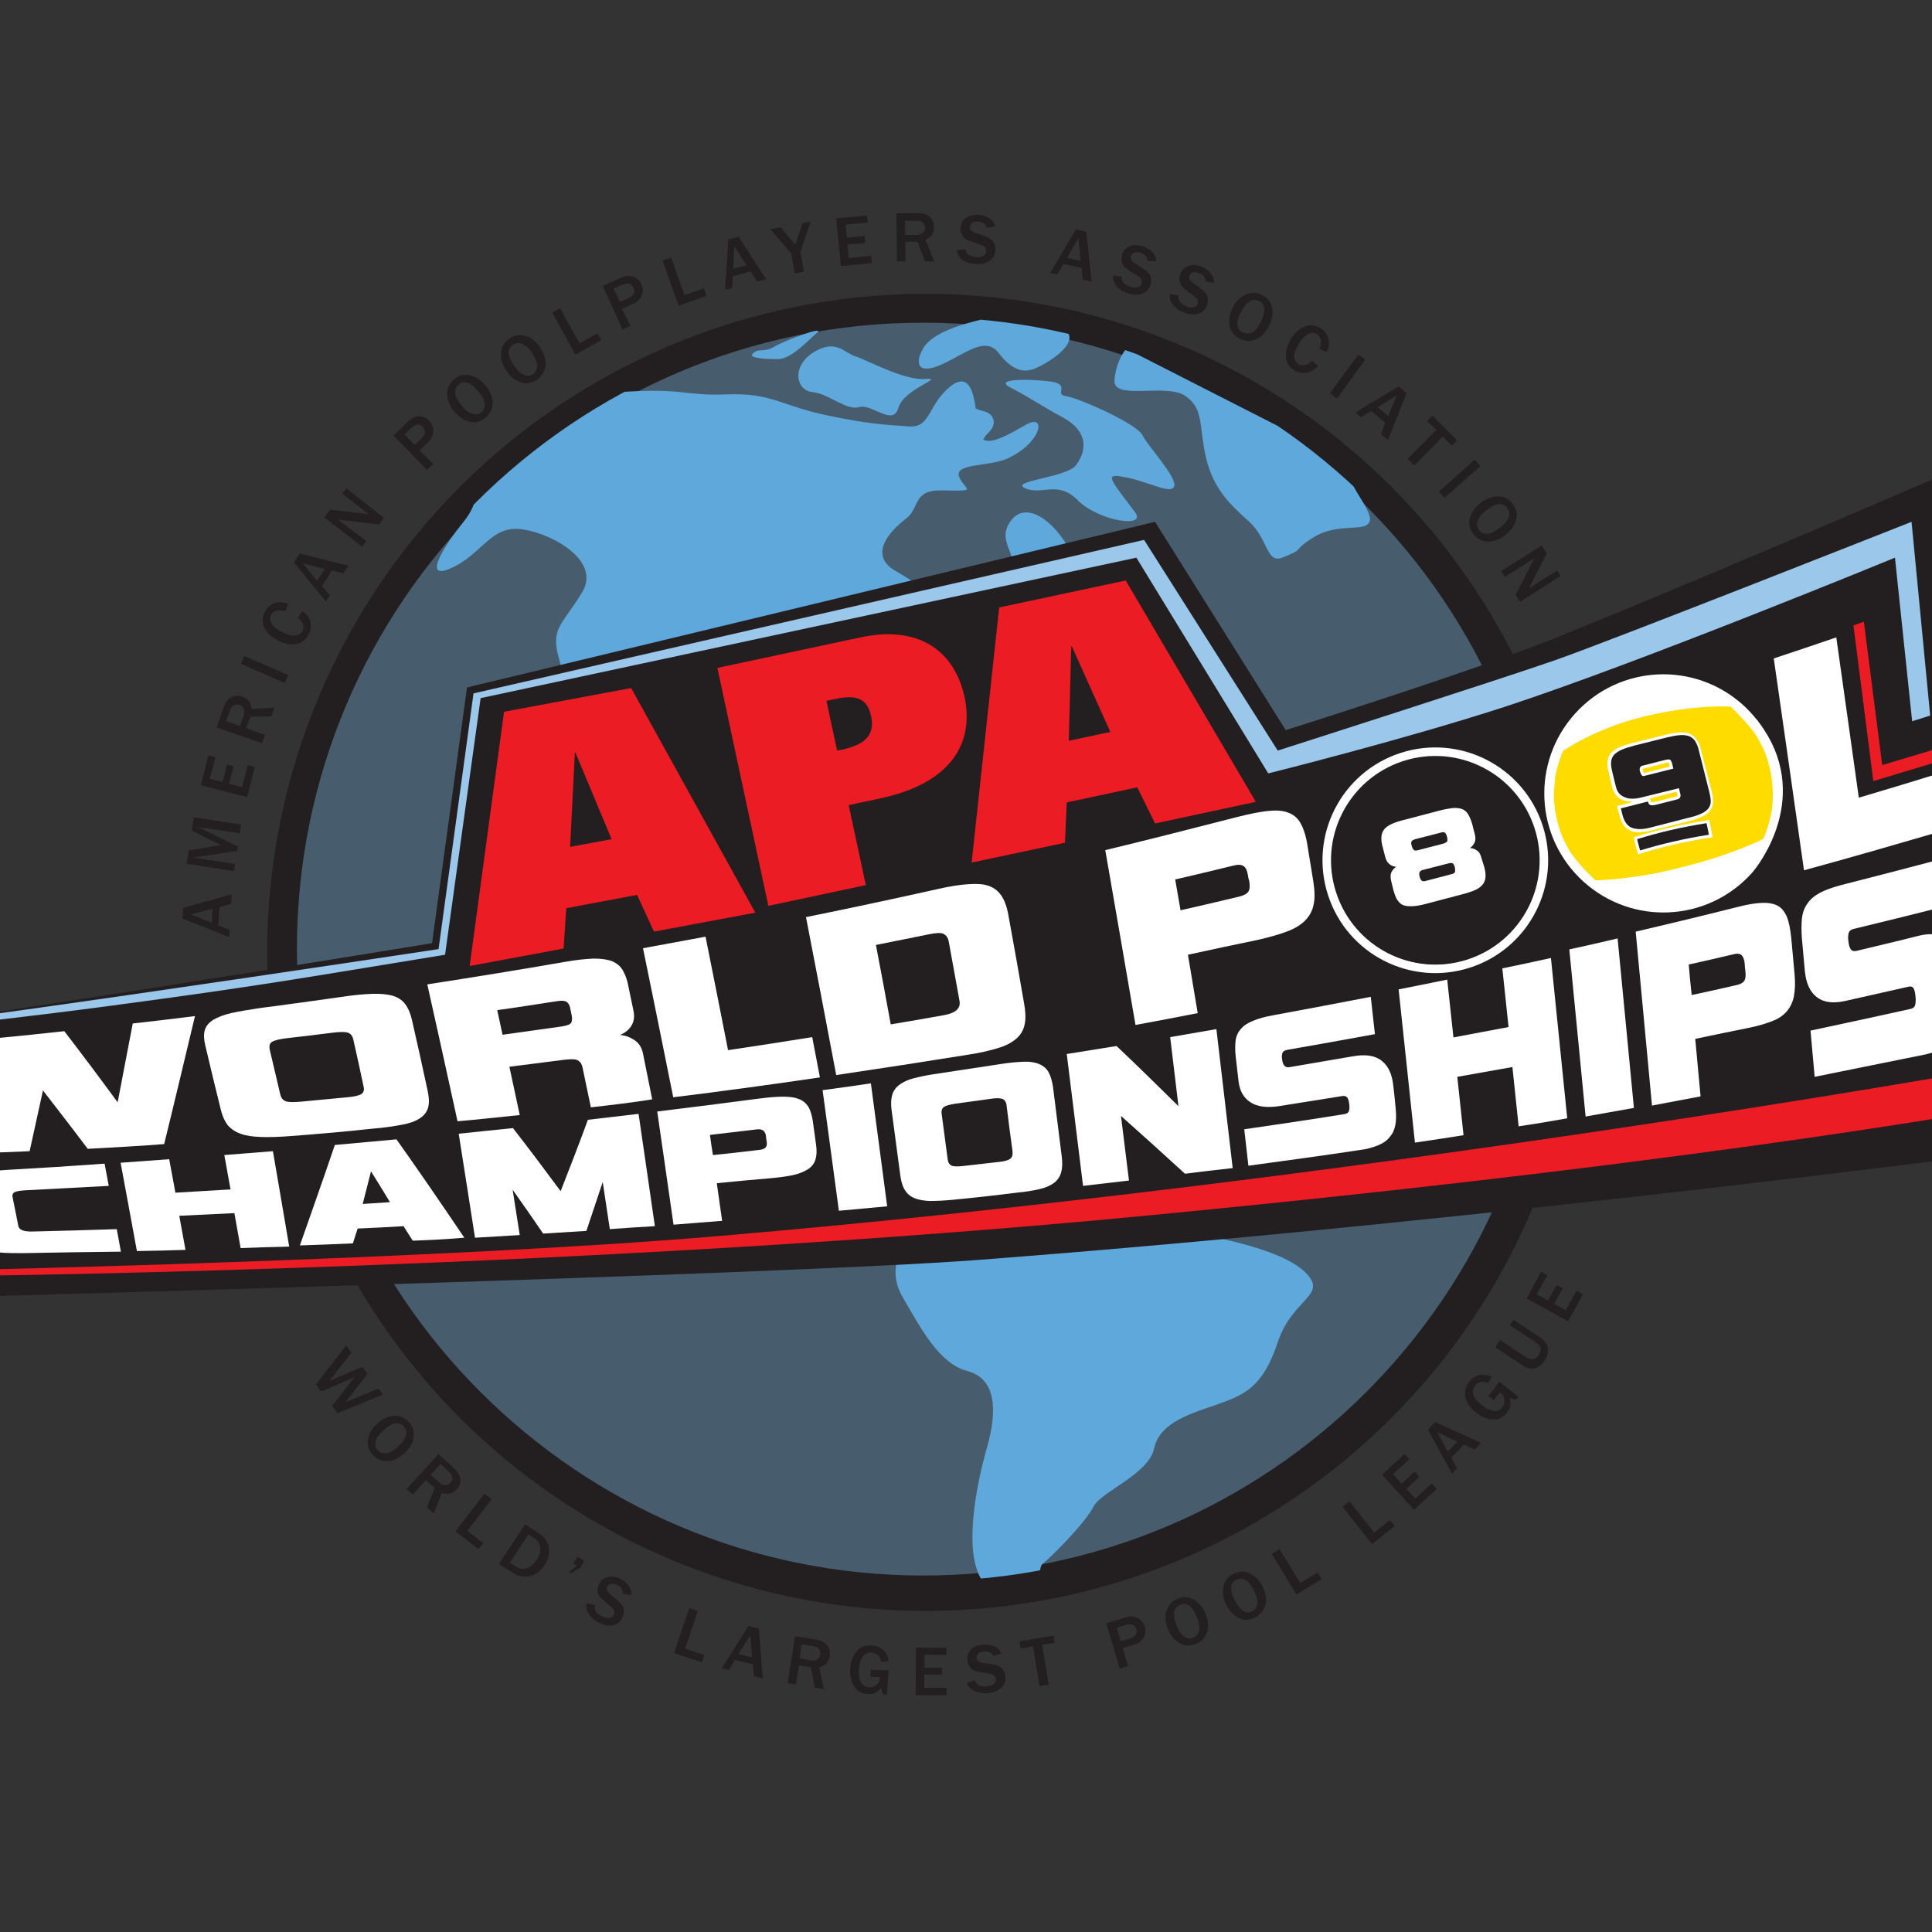 <?xml version="1.0" encoding="utf-8"?>
<!-- Generator: Adobe Illustrator 19.2.1, SVG Export Plug-In . SVG Version: 6.00 Build 0)  -->
<svg version="1.1" id="layer" xmlns="http://www.w3.org/2000/svg" xmlns:xlink="http://www.w3.org/1999/xlink" x="0px" y="0px"
	 viewBox="0 0 652 652" style="enable-background:new 0 0 652 652;" xml:space="preserve">
<rect x="0" y="0" width="652" height="652" fill="#333333" stroke="none"/>
<style type="text/css">
	.st0{fill:none;stroke:#231F20;stroke-width:20.252;stroke-miterlimit:10;}
	.st1{fill:#475C6C;}
	.st2{clip-path:url(#SVGID_2_);}
	.st3{fill:#5EA8DC;}
	.st4{clip-path:url(#SVGID_4_);}
	.st5{fill:#231F20;}
	.st6{fill:#9AC7EA;}
	.st7{fill:#EC1C24;}
	.st8{fill:#FFFFFF;}
	.st9{fill:none;stroke:#FFFFFF;stroke-width:6.152;}
	.st10{fill:none;stroke:#231F20;stroke-width:0.399;}
	.st11{fill:none;stroke:#FFFFFF;stroke-width:6.152;stroke-miterlimit:2;}
	.st12{fill:#FFDC00;}
	.st13{fill:none;}
</style>
<g>
	<circle class="st0" cx="312.4" cy="321.4" r="212.1"/>
	<path class="st1" d="M523,320.3c0,116.8-94.7,211.4-211.4,211.4s-211.4-94.7-211.4-211.4c0-116.8,94.7-211.4,211.4-211.4
		S523,203.5,523,320.3"/>
</g>
<g>
	<defs>
		<path id="SVGID_1_" d="M524.8,320.3c0,117.8-95.5,213.3-213.3,213.3S98.2,438.1,98.2,320.3S193.7,107,311.5,107
			S524.8,202.5,524.8,320.3"/>
	</defs>
	<clipPath id="SVGID_2_">
		<use xlink:href="#SVGID_1_"  style="overflow:visible;"/>
	</clipPath>
	<g class="st2">
		<path class="st3" d="M168.5,150.1c-8.9,14.6-6.3,19-12,25.9c-5.7,7-14.6,20.3-4.4,15.8c10.1-4.4,13.3-13.9,22.8-13.3
			c9.5,0.6,28.5,10.1,21.5,21.5c-7,11.4-10.8,12-7.6,22.8c3.2,10.8-1.3,24.1-2.5,31c-1.3,7-7,24.7-1.9,37.3
			c5.1,12.7,16.5,40.5,22.8,46.2c6.3,5.7-9.4-15.5-3.8-27.2c2-4.2,13.9,11.4,16.5,24c2.5,12.7-8.2,17.7,10.8,25.9
			c19,8.2,21.5,0.6,29.7,8.2c8.2,7.6,22.8,15.2,27.8,17.1c5.1,1.9,3.2,11.4,14.6,8.9c11.4-2.5,16.5,1.9,9.5,13.3
			c-7,11.4-13.9,19.6-7.6,30.4c6.3,10.8,12.3,22.3,21.8,24.8c9.5,2.5,10.3,12.9,6.5,26.1c-3.8,13.3-8.1,36.3-1.1,45.2
			c7,8.9,4.6,18.5,13.9,19c8.4,0.4,2.9-22.7,6.1-25.3c3.2-2.5,14.6-14.1,17.1-19.2c2.5-5.1,18.6-10.9,20.5-19.7
			c1.9-8.9,12.6-11.8,21.5-14.9c8.9-3.2,15.2-5.7,20.2-20.9s17.7-15.8,8.9-24c-8.9-8.2-33.6-12-38.6-13.2
			c-4.3-1.1,3.8-11.5-11.4-16.5c-15.2-5.1-25.9-10.8-31-14.6c-5.1-3.8-18.4-7-25.9-6.3c-7.6,0.6-12,7-20.2,7.6
			c-8.2,0.6-18.4,0-18.4-6.3c0-6.3,3.5-19.1-14.4-10.2c-8.4,4.2-2.1-15.8-0.2-20.8c1.9-5.1-10.3,4.4-14.7,9.1
			c-4.4,4.7-15-0.2-16.9-11c-1.9-10.8-2.5-27.2,10.8-30.4c13.3-3.2,25.2-3.1,29.7-3.8c14-2.1,7,15.8,12,18.4c5.1,2.5,3.8-12,6.3-19
			c2.5-7,19.6-12.7,20.9-22.1c1.3-9.5-3.2-13.3,4.4-16.5c7.6-3.2,17.1-1.3,20.3-8.2c3.2-7,3.8-10.1,12.7-9.5c8.9,0.6,8.1-4.3,3.1-10
			c-5.1-5.7-1.2-3.3,1.4-8.4c2.5-5.1,15.8-17.7,15.8-5.7c0,12,10.4,9.6,14.9,3.3l0,0c0,0,0.5-0.3,0.5-9.1c0-8.9-9-8.7-15.4-15
			c-6.3-6.3-7-24.7-10.8-19.6c-3.8,5.1-7,7.6-13.3-4.4c-6.3-12-15.5-17.4-20.3-11.4c-6.3,8,4.4,12-1.3,20.3
			c-5.7,8.2-3.2,19.6-11.4,24.7c-6.4,4-4.4-4.4-8.9-12c-4.4-7.6-10.1-11.4-17.7-15.8c-7.6-4.4-4.5-11.3,3.8-17.7
			c4.6-3.6,2.1-9.6,11.9-9.4c11.9,0.2,8.5,0.2,6.2-3.9c-3.1-5.5,9.5-3.9,16.1-6.9c11.6-5.4,13.2-15.5,6-11.3
			c-10.5,6.1-15.7,8.2-16.3,0c-0.6-8.2-1.7-19.1-9.3-12.8c-7.6,6.3-6.3,13.9-13.9,13.3c-7.6-0.6-12.7-0.6-27.8-3.8
			c-15.2-3.2-18.4-7.6-33.5-7c-15.2,0.6-13.9-2.5-38.6-0.6C181.8,134.3,168.5,150.1,168.5,150.1"/>
		<path class="st3" d="M295.3,341.1c-6.4,0.7-1.3,5.2,5.7,5.8c7,0.6,19.6,7.6,22.2,3.8C325.6,346.9,309.8,339.5,295.3,341.1"/>
	</g>
</g>
<g>
	<path class="st3" d="M329.2,355.1c-5.7,2.5-15.8,5.1-5.7,6.3c10.1,1.3,12-1.9,19-1.3C349.5,360.8,339.4,350.7,329.2,355.1"/>
</g>
<g>
	<defs>
		<path id="SVGID_3_" d="M524.8,320.3c0,117.8-95.5,213.3-213.3,213.3S98.2,438.1,98.2,320.3S193.7,107,311.5,107
			S524.8,202.5,524.8,320.3"/>
	</defs>
	<clipPath id="SVGID_4_">
		<use xlink:href="#SVGID_3_"  style="overflow:visible;"/>
	</clipPath>
	<g class="st4">
		<path class="st3" d="M531.1,313.4c0,0-5.7-19.6-12-13.9s-13.9,2.5-16.5,5.1c-2.5,2.5-4.4,15.8-6.3,22.1
			c-1.9,6.3-10.8,0.6-10.8,17.7s-1.9,31.6,5.1,36.1c7,4.4,10.1,13.3,15.2,6.3c5.1-7,15.2,1.3,15.2,1.3L531.1,313.4"/>
		<path class="st3" d="M503.3,213.4c0,0-1.5,28.6,2.9,32.4c4.4,3.8,6.9,12.5,2,13.8c-4.9,1.3-9.4,2.5-6.9,7.5
			c2.5,5.1-4.5,5.4-5.8,7.3c-1.3,1.9,3.9,17.4,6.5,20.6c2.5,3.2,9.7,5.1,10.9,1.3c1.2-3.8,2.4-19.6,4.3-19
			c1.9,0.6,1.9,22.8,12.7,19.6l-5.6-40.6l-19.7-45.5"/>
		<path class="st3" d="M453.7,155.2c0,7.6,9.9,17,8.5,20.8c-1.4,3.8-10.4,0.2-18.7,5.2c-8.2,5.1-2.4,3.7-10.8,7
			c-5.3,2.1-4.8-6.4-11.1-12.1c-6.3-5.7-12-10.8-14.6-21.6c-2.5-10.8-0.6-16.5-7-20.9c-6.3-4.4-24.5,1.7-23.9-5.3
			c0.6-7,4-10.6,4-10.6L453.7,155.2"/>
		<path class="st3" d="M275.4,118.4c-8.5,4.6-7,13.3-1.3,13.9c5.7,0.6,11.4,6.3,15.8,5.1c4.4-1.3,11.4,6.7,13.3,0.2
			c1.9-6.5,16.1-10.3,9.1-9.7c-7,0.6-19.5-6.3-23.5-7.6C284.9,119.1,282.4,114.6,275.4,118.4"/>
		<path class="st3" d="M363.1,157c-3.1,4.2-22.8,5.3-17.1,7.8c5.7,2.5,10.9-2.9,17.8,4.1c7,7,23.5,9.5,19.2,3.9
			c-9.2-12.2-10.6-13.3-2.1-11.5c7.4,1.6,14.8,5.8,15.4,2.6c0.6-3.2-8.9-13.3-10.8-17.1c-1.9-3.8-21.2-12.4-25.7-13.1
			c-4.4-0.6,2-4-5.6-5c-7.6-0.9-19.3-0.9-13,2.2c6.3,3.2,9.5,5.7,17.7,10.1C367.2,145.6,366.9,152,363.1,157"/>
		<path class="st3" d="M253.9,119.5c-1.1,1.3,3.9,1.7,8.6,1.7s10.5-6.7,13-8.7c3.8-3-10.5,2.3-14.2,4.5
			C257.6,119.2,255.9,117.2,253.9,119.5"/>
		<path class="st3" d="M311.4,117.8c-2.7,4.9-1.7,8.9,6.6,5.1c8.2-3.8,14.6-9.5,19-3.8c4.4,5.7,8.2,7.1,12.7,5.1
			c4.4-2,14.6-8.3,10.1-12.7c-4.4-4.4-14.9-7.2-20.3-5.7C332.6,107.8,315.6,110.2,311.4,117.8"/>
	</g>
</g>
<g>
	<path class="st3" d="M331.1,150.2c0.4-1.6,1.2-2.9,2.3-4c1.4-1.4,2.5-3,1.7-5c-1.1-2.8-4.2-2.2-6-3.5c-3.2-2.2-6.2,3-3,5.2
		c0.8,0.5,1.7,0.8,2.6,1.1c0.4,0.1,0.8,0.3,1.2,0.3c0.9,0.1,0.3,0.5-0.1-0.4c-0.1-0.5-0.3-1-0.4-1.5c0,0.1,0,0.3,0,0.4
		c0.1-0.5,0.3-1,0.4-1.5c-0.6,1.1-2,2.1-2.7,3.3c-0.8,1.2-1.4,2.7-1.8,4.1C324.4,152.3,330.2,153.9,331.1,150.2"/>
	<path class="st5" d="M660.7,240.5l-7.7-79.1c0,0-79.1,34.2-130.1,54.7c-26.2,10.5-89,30.3-89,30.3l-44.1-70.3l-232.2,55.9
		l-11.8,86.3c0,0-199.6,32.7-204.4,30.4l389.6,24.1L660.7,240.5"/>
	<path class="st6" d="M651.5,242.7l-6.4-66.6c0,0-101.9,40.3-120.3,46.7c-18.3,6.4-93.6,30.5-93.6,30.5l-45.1-71.1L159.8,234
		l-11.8,86.3c0,0-201.7,30.6-206.4,28.4l389.6,24.1L651.5,242.7"/>
	<path class="st5" d="M680.6,232.3l-35.3,11.1l-5.8-55.2c0,0-86.3,35.5-131.9,50.4C472.7,249.9,428,261,428,261l-44.5-72.8
		l-221.3,47.4l-12,86.6c-49.7,8.1-61.7,10.4-112.7,17.2c-51.8,6.9-92.6,10.4-92.6,10.4l34.1,43.2l7.7,44.7c0,0,277.3-7.5,343.3-12.5
		C508.5,411.6,698,386,698,386L680.6,232.3"/>
	<path class="st5" d="M677.1,237.7l-35.4,11.1l-6.7-48.2l-128.8,45.1l-81.3,22.2L382,192.8L165.2,238l-13,88.9
		c0,0-77,14.2-101.4,15.9c-31,2.2-103.2,8-103.2,8l33.4,42.3l7.7,41.6c-20.1,2.8,265.2-3.8,427.8-20.6
		c169.4-17.5,260.6-30.9,263.3-31.3l13.5-2.2L677.1,237.7"/>
	<path class="st7" d="M667.5,248.5l-32.3,9.7l-6.2-48.4l-204,73.6l-44.9-80.1l-204.2,36.6l-13.6,95.1L40.6,376.6l-77.5-17.9
		l25.8,36.4l4.5,35.4c0,0,207.3-2.2,396-20.5c194.1-18.7,291-37.2,291-37.2L667.5,248.5"/>
	<path class="st5" d="M659.7,255.3l-27.5,8.3l-7.5-58.7c0,0-81.4,30.8-118.5,40.9c-37.1,10.1-81.3,22.2-81.3,22.2L382,192.8
		L165.2,238l-13,86.9c0,0-77.8,12.8-102.5,15.5c-30.9,3.3-102,10.5-102,10.5l33.4,42.3l6.4,35.4c0,0,159.4-3.4,254.2-11.4
		c216-18.3,429-56.5,429-56.5L659.7,255.3"/>
	<path class="st8" d="M29.6,387.7c-5-6.7-10.1-13.2-15.1-19.7c-1.5,6.9-3,13.7-4.5,20.5c-8.6,0.4-17.2,0.7-25.9,0.9
		c-10.3-12.2-20.5-23.9-30.8-35c7.6-0.6,15.3-1.2,22.9-1.9c6,7.3,12,14.9,18,22.6c1.7-8.2,3.5-16.4,5.2-24.8
		c7.4-0.7,14.9-1.5,22.3-2.3c6,7.8,12,15.8,18,24c1.7-8.8,3.4-17.6,5.1-26.6c7-0.8,14-1.6,21-2.5c-3.5,14.6-6.9,29-10.4,43.2
		C46.9,386.8,38.2,387.2,29.6,387.7"/>
	<path class="st8" d="M98,383.4c-3.9,0.3-7.3,0.4-10,0.3c-2.7-0.1-5-0.4-6.8-1.1c-1.8-0.6-3.2-1.6-4.3-2.8c-1-1.3-1.8-3-2.3-5
		c-1.8-7.3-3.6-14.6-5.3-21.9c-0.5-2.1-0.6-3.8-0.2-5.2c0.4-1.4,1.3-2.5,2.8-3.5c1.5-0.9,3.5-1.7,6.1-2.3s5.8-1.1,9.7-1.7
		c9.3-1.2,18.6-2.5,27.8-3.8c3.9-0.6,7.3-0.9,10-1c2.7-0.1,5,0.1,6.9,0.6c1.8,0.5,3.3,1.5,4.3,2.8c1,1.3,1.8,3.1,2.3,5.3
		c1.8,7.9,3.6,15.9,5.3,23.9c0.5,2.3,0.6,4.2,0.2,5.7c-0.4,1.5-1.3,2.7-2.8,3.7c-1.5,1-3.5,1.7-6.2,2.2s-5.9,1-9.8,1.3
		C116.6,381.9,107.3,382.7,98,383.4 M119.2,350.7c-0.3-1.2-0.9-1.9-1.8-2.2c-0.9-0.3-2.6-0.3-5.1,0c-5.3,0.7-10.5,1.3-15.8,1.9
		c-2.3,0.3-3.9,0.7-4.7,1.2c-0.8,0.5-1,1.3-0.8,2.5c1.2,5.1,2.4,10.2,3.6,15.3c0.3,1.1,0.8,1.8,1.7,2.2c0.9,0.4,2.6,0.4,5.1,0.2
		c5.3-0.5,10.5-1,15.8-1.5c2.4-0.2,4-0.6,4.8-1.1c0.7-0.5,1-1.4,0.7-2.5C121.6,361.3,120.4,356,119.2,350.7z"/>
	<path class="st8" d="M199.4,373.7c-0.9-4.5-1.9-8.9-2.8-13.4c-0.2-1.1-0.7-1.9-1.5-2.4c-0.8-0.5-2.2-0.5-4.3-0.3
		c-6.3,0.8-12.6,1.6-18.9,2.4c1.2,5.4,2.3,10.8,3.5,16.3c-7,0.7-14,1.5-21,2.1c-3.4-15.6-6.8-31-10.2-46.2c15.5-2.4,31-4.9,46.5-7.6
		c3.9-0.7,7.1-1,9.7-1.1c2.6,0,4.7,0.3,6.2,0.9c1.6,0.7,2.8,1.7,3.6,3.1c0.8,1.4,1.5,3.2,1.9,5.5c0.5,2.6,1.1,5.2,1.6,7.7
		c0.5,2.2,0.3,4-0.6,5.4c-0.8,1.4-2.1,2.4-3.8,3.2c1.7,0.1,3.3,0.7,4.8,1.7s2.5,2.5,2.9,4.6c1,5.1,2.1,10.3,3.1,15.4
		C213.3,372.1,206.4,372.9,199.4,373.7 M192.4,340.1c-0.2-0.9-0.6-1.6-1.2-2c-0.6-0.4-1.7-0.5-3.4-0.2c-6.7,1-13.4,2.1-20,3
		c0.6,2.8,1.2,5.5,1.8,8.3c6.7-0.9,13.4-1.9,20-2.8c1.8-0.3,2.9-0.7,3.2-1.3c0.3-0.6,0.3-1.5,0.1-2.6
		C192.7,341.7,192.6,340.9,192.4,340.1z"/>
	<path class="st8" d="M227.2,370.3c-3.4-17-6.8-33.7-10.2-50.3c7-1.3,14.1-2.6,21.1-3.9c2.5,12.6,5.1,25.4,7.6,38.3
		c9.5-1.4,19-2.9,28.4-4.4c0.9,4.5,1.7,9,2.6,13.6C260.2,366,243.7,368.3,227.2,370.3"/>
	<path class="st8" d="M282.2,362.8c-3.4-18-6.8-35.8-10.2-53.3c14.9-3,29.8-6.2,44.6-9.5c3.9-0.9,7.2-1.4,10-1.6
		c2.8-0.2,5.1-0.1,6.9,0.5c1.8,0.6,3.3,1.7,4.4,3.3c1.1,1.6,1.9,3.8,2.4,6.6c1.8,9.9,3.6,19.8,5.3,29.8c0.5,2.8,0.6,5.2,0.2,7.1
		c-0.4,1.9-1.3,3.5-2.8,4.8c-1.5,1.3-3.5,2.4-6.2,3.2c-2.6,0.8-5.9,1.6-9.9,2.2C312,358.3,297.1,360.6,282.2,362.8 M320.2,317.9
		c-0.2-1.3-0.8-2.2-1.7-2.7c-0.9-0.5-2.6-0.4-5,0.1c-6,1.2-11.9,2.4-17.9,3.6c1.7,8.9,3.4,17.8,5,26.8c6-1,11.9-2,17.9-3.1
		c4-0.7,5.8-2.3,5.3-4.9C322.6,331,321.4,324.4,320.2,317.9z"/>
	<path class="st8" d="M400.9,322.2c1.1,6.5,2.2,13.1,3.3,19.7c-7,1.4-14,2.7-21,4c-3.4-19.8-6.8-39.5-10.2-59
		c14.9-3.6,29.8-7.4,44.6-11.2c4-1,7.4-1.7,10.1-2c2.8-0.3,5.1-0.2,6.9,0.5c1.8,0.6,3.3,1.8,4.3,3.6c1,1.8,1.8,4.2,2.3,7.3
		c0.7,4.1,1.3,8.2,2,12.3c0.5,3.2,0.6,5.8,0.1,7.9c-0.4,2.1-1.4,3.9-2.9,5.4c-1.5,1.5-3.5,2.7-6.2,3.7c-2.6,1-5.9,1.9-9.8,2.8
		C416.6,318.8,408.7,320.5,400.9,322.2 M421.1,295.2c-0.2-1.4-0.7-2.4-1.4-2.9c-0.7-0.5-1.8-0.6-3.4-0.2c-6.6,1.6-13.1,3.2-19.7,4.7
		c0.6,3.5,1.2,6.9,1.8,10.4c6.6-1.5,13.1-3,19.7-4.6c1.7-0.4,2.7-1,3.2-1.7c0.5-0.8,0.5-1.9,0.3-3.5
		C421.4,296.8,421.2,296,421.1,295.2z"/>
	<path class="st8" d="M608.8,293.7c-3.4-24-6.8-47.9-10.2-71.5c7-2.3,14.1-4.7,21.1-7.1c2.5,17.9,5.1,36,7.6,54.1
		c9.5-2.8,19-5.7,28.4-8.6c0.9,6.3,1.7,12.7,2.6,19C641.8,284.4,625.3,289.2,608.8,293.7"/>
	<path class="st8" d="M7.9,422.9c-3.1,0-5.7,0-7.8-0.2c-2.1-0.2-3.9-0.5-5.3-1c-1.4-0.5-2.5-1.1-3.2-2c-0.7-0.8-1.2-1.9-1.5-3.3
		c-1-4.8-1.9-9.5-2.9-14.2c-0.3-1.3-0.2-2.4,0.2-3.3c0.4-0.9,1.2-1.6,2.4-2.1c1.2-0.5,2.8-1,4.9-1.3c2.1-0.3,4.6-0.5,7.7-0.7
		c11-0.6,21.9-1.3,32.9-2.1c0.5,2.5,0.9,5,1.4,7.5c-9.4,0.5-18.8,1-28.2,1.5c-1.7,0.1-2.9,0.3-3.5,0.6c-0.6,0.3-0.9,0.8-0.8,1.5
		c0.7,3.3,1.3,6.6,2,10c0.3,1.3,1.9,1.9,5,1.8c9.4-0.2,18.8-0.5,28.2-0.8c0.5,2.5,0.9,5,1.4,7.6C29.8,422.5,18.8,422.7,7.9,422.9"/>
	<path class="st8" d="M81.2,421.2c-0.7-3.9-1.4-7.9-2.1-11.8c-6.2,0.3-12.4,0.6-18.6,0.9c0.7,3.8,1.4,7.6,2.1,11.5
		c-5.5,0.2-11,0.3-16.4,0.4c-1.8-10-3.7-20-5.5-29.8c5.5-0.4,11-0.8,16.4-1.2c0.7,3.8,1.4,7.5,2.1,11.3c6.2-0.4,12.4-0.7,18.6-1.1
		c-0.7-3.9-1.4-7.8-2.1-11.6c5.5-0.4,10.9-0.9,16.4-1.3c1.8,10.6,3.7,21.4,5.5,32.2C92.1,420.8,86.6,421,81.2,421.2"/>
	<path class="st8" d="M139.3,418.7c-1-1.6-2.1-3.2-3.1-4.9c-5.2,0.3-10.3,0.6-15.5,0.8c-0.5,1.7-1.1,3.3-1.6,5
		c-6,0.3-11.9,0.5-17.9,0.7c3.9-11.1,7.9-22.4,11.8-33.9c6.9-0.6,13.9-1.3,20.8-1.9c7.6,10.7,15.2,21.8,22.9,33.2
		C150.9,418.2,145.1,418.5,139.3,418.7 M125.2,395.3c-0.9,3.7-1.9,7.4-2.8,11c3.1-0.2,6.1-0.4,9.2-0.6
		C129.5,402.2,127.4,398.8,125.2,395.3z"/>
	<path class="st8" d="M205.8,414.8c-0.8-5.3-1.6-10.6-2.4-15.9c-1.8,5.5-3.7,11-5.5,16.5c-4.9,0.3-9.7,0.6-14.6,0.9
		c-3.4-5-6.9-10-10.3-14.8c0.8,5.1,1.6,10.2,2.4,15.3c-5,0.3-10.1,0.6-15.1,0.9c-1.8-11.8-3.7-23.5-5.5-35.1
		c6.1-0.6,12.2-1.3,18.3-1.9c5.4,6.9,10.7,14,16.1,21.3c3.1-7.9,6.2-15.9,9.2-24.1c5.7-0.7,11.4-1.3,17.1-2
		c1.8,12.5,3.7,25.2,5.5,37.9C216,414.1,210.9,414.4,205.8,414.8"/>
	<path class="st8" d="M241.9,399.3c0.6,4.2,1.2,8.5,1.8,12.7c-5.5,0.4-10.9,0.9-16.4,1.3c-1.8-12.8-3.7-25.5-5.5-38.2
		c11.6-1.4,23.2-2.9,34.7-4.4c3.1-0.4,5.7-0.6,7.8-0.6c2.1,0,3.9,0.2,5.3,0.8c1.4,0.5,2.4,1.4,3.2,2.6c0.7,1.2,1.2,2.8,1.5,4.8
		c0.4,2.6,0.7,5.3,1.1,8c0.3,2,0.2,3.7-0.2,5c-0.4,1.3-1.2,2.4-2.4,3.2c-1.2,0.8-2.8,1.5-4.9,2c-2.1,0.5-4.6,0.8-7.6,1.1
		C254.1,398.1,248,398.7,241.9,399.3 M258.5,383.4c-0.1-0.9-0.5-1.6-1-1.9c-0.5-0.4-1.4-0.5-2.6-0.3c-5.1,0.6-10.2,1.2-15.3,1.8
		c0.3,2.3,0.6,4.5,1,6.8c5.1-0.5,10.2-1.1,15.3-1.7c1.3-0.1,2.1-0.4,2.5-0.9c0.4-0.5,0.5-1.2,0.3-2.2
		C258.6,384.4,258.5,383.9,258.5,383.4z"/>
	<path class="st8" d="M283.1,408.6c-1.8-13.7-3.7-27.2-5.5-40.7c5.4-0.7,10.9-1.5,16.3-2.3c1.8,13.7,3.7,27.6,5.5,41.5
		C293.9,407.6,288.5,408.1,283.1,408.6"/>
	<path class="st8" d="M321.5,404.9c-3.1,0.3-5.6,0.4-7.8,0.4c-2.1-0.1-3.8-0.4-5.2-1c-1.4-0.6-2.4-1.5-3.2-2.8s-1.2-2.9-1.5-5
		c-1-7.3-1.9-14.6-2.9-21.8c-0.3-2.1-0.2-3.8,0.2-5.2c0.4-1.4,1.2-2.5,2.4-3.4c1.2-0.9,2.8-1.7,4.8-2.2s4.6-1.1,7.6-1.5
		c7.2-1.1,14.4-2.2,21.7-3.3c3.1-0.5,5.7-0.7,7.8-0.8c2.1-0.1,3.9,0.2,5.3,0.8c1.4,0.6,2.5,1.5,3.2,2.8c0.7,1.3,1.2,3,1.5,5.2
		c1,7.7,1.9,15.4,2.9,23.1c0.3,2.2,0.2,4.1-0.2,5.5c-0.4,1.4-1.2,2.6-2.4,3.5c-1.2,0.9-2.8,1.6-4.9,2.1c-2.1,0.5-4.6,0.9-7.7,1.2
		C336,403.4,328.8,404.2,321.5,404.9 M339.7,373.1c-0.1-1.1-0.6-1.9-1.3-2.2c-0.7-0.3-2-0.4-3.9-0.1c-4.1,0.6-8.2,1.1-12.3,1.7
		c-1.8,0.3-3,0.6-3.7,1.1c-0.6,0.5-0.9,1.3-0.7,2.4c0.7,5,1.3,10.1,2,15.1c0.1,1.1,0.5,1.8,1.2,2.2c0.7,0.4,2,0.4,4,0.2
		c4.1-0.5,8.2-0.9,12.3-1.4c1.9-0.2,3.1-0.6,3.7-1.1c0.6-0.5,0.8-1.3,0.7-2.5C341,383.4,340.3,378.2,339.7,373.1z"/>
	<path class="st8" d="M399.9,396.1c-7.2-6.6-14.4-13.1-21.6-19.5c0.9,7.2,1.8,14.5,2.7,21.8c-5.2,0.6-10.3,1.2-15.5,1.8
		c-1.8-14.9-3.7-29.8-5.5-44.5c5.6-0.9,11.2-1.8,16.8-2.7c7,6.6,13.9,13.4,20.9,20.3c-0.9-7.8-1.9-15.6-2.8-23.3
		c5.2-0.9,10.4-1.8,15.6-2.7c1.8,15.5,3.7,31.2,5.5,46.9C410.6,394.8,405.3,395.4,399.9,396.1"/>
	<path class="st8" d="M421.3,393.4c-0.5-4.1-0.9-8.2-1.4-12.3c11.2-1.6,22.5-3.3,33.7-5.1c0.9-0.1,1.4-0.5,1.6-1
		c0.2-0.5,0.3-1.4,0.1-2.6c-0.1-1-0.4-1.7-0.7-2.1c-0.4-0.4-0.9-0.5-1.7-0.4c-7.1,1.1-14.2,2.3-21.3,3.4c-4.1,0.6-7.3,0.2-9.6-1.3
		c-2.3-1.5-3.6-3.8-4-6.9c-0.3-2.9-0.7-5.8-1-8.7c-0.2-2-0.2-3.8,0-5.3c0.2-1.5,0.8-2.8,1.8-3.9c0.9-1.1,2.3-2,4.1-2.7
		c1.8-0.8,4.1-1.4,6.9-1.9c10.9-2,21.9-4.1,32.8-6.2c0.5,4.2,0.9,8.4,1.4,12.6c-9.9,1.8-19.7,3.6-29.6,5.3c-0.9,0.2-1.4,0.5-1.6,1
		c-0.2,0.5-0.3,1.3-0.1,2.3c0.1,1,0.4,1.7,0.8,2.1c0.4,0.4,1,0.6,1.9,0.4c7-1.2,14-2.4,21-3.6c4.4-0.8,7.7-0.3,9.9,1.5
		c2.2,1.7,3.5,4.5,3.9,8.4c0.3,2.6,0.6,5.1,0.8,7.7c0.2,2.1,0.2,3.9-0.1,5.5c-0.3,1.6-0.9,3-1.9,4.1c-0.9,1.2-2.2,2.1-3.9,2.8
		c-1.7,0.7-3.7,1.3-6.2,1.6C446.4,390,433.8,391.7,421.3,393.4"/>
	<path class="st8" d="M512.5,380.1c-0.7-6.7-1.4-13.3-2.1-20c-6.2,1.1-12.4,2.2-18.6,3.3c0.7,6.5,1.4,13.1,2.1,19.7
		c-5.5,0.9-11,1.7-16.4,2.5c-1.8-17.3-3.7-34.5-5.5-51.7c5.5-1.1,11-2.2,16.4-3.3c0.7,6.5,1.4,13,2.1,19.5
		c6.2-1.2,12.4-2.3,18.6-3.5c-0.7-6.6-1.4-13.2-2.1-19.8c5.5-1.1,10.9-2.3,16.4-3.5c1.8,18,3.7,36,5.5,54.1
		C523.4,378.4,518,379.3,512.5,380.1"/>
	<path class="st8" d="M535.1,376.8c-1.8-18.9-3.7-37.7-5.5-56.4c5.4-1.2,10.9-2.4,16.3-3.7c1.8,19,3.7,38,5.5,57.2
		C545.9,374.9,540.5,375.8,535.1,376.8"/>
	<path class="st8" d="M572.1,350.6c0.6,6.5,1.2,12.9,1.8,19.4c-5.5,1-10.9,2.1-16.4,3.1c-1.8-19.7-3.7-39.2-5.5-58.7
		c11.6-2.7,23.2-5.5,34.7-8.4c3.1-0.8,5.7-1.2,7.8-1.3c2.1-0.1,3.9,0.2,5.3,0.9c1.4,0.7,2.4,2,3.2,3.7c0.7,1.8,1.2,4.2,1.5,7.2
		c0.4,4,0.7,8,1.1,12c0.3,3.1,0.2,5.6-0.2,7.7c-0.4,2-1.2,3.7-2.4,5.1c-1.2,1.4-2.8,2.5-4.9,3.3c-2.1,0.8-4.6,1.6-7.6,2.2
		C584.4,348,578.3,349.3,572.1,350.6 M588.8,325.3c-0.1-1.4-0.5-2.4-1-2.9c-0.5-0.5-1.4-0.7-2.6-0.4c-5.1,1.2-10.2,2.4-15.3,3.5
		c0.3,3.4,0.6,6.9,1,10.3c5.1-1.1,10.2-2.2,15.3-3.4c1.3-0.3,2.1-0.8,2.5-1.5c0.4-0.7,0.5-1.8,0.3-3.4
		C588.9,326.8,588.8,326,588.8,325.3z"/>
	<path class="st8" d="M612.4,363.4c-0.5-5.2-0.9-10.4-1.4-15.6c11.2-2.4,22.5-4.8,33.7-7.3c0.9-0.2,1.4-0.6,1.6-1.3
		c0.2-0.7,0.3-1.8,0.1-3.2c-0.1-1.3-0.4-2.1-0.7-2.6c-0.4-0.5-0.9-0.6-1.7-0.4c-7.1,1.6-14.2,3.2-21.3,4.8c-4.1,0.9-7.3,0.5-9.6-1.3
		c-2.3-1.8-3.6-4.7-4-8.7c-0.3-3.7-0.7-7.3-1-11c-0.2-2.6-0.2-4.8,0-6.8c0.2-1.9,0.8-3.6,1.8-5c0.9-1.4,2.3-2.6,4.1-3.6
		c1.8-1,4.1-1.8,6.9-2.6c10.9-2.8,21.9-5.6,32.8-8.5c0.5,5.3,0.9,10.6,1.4,15.9c-9.9,2.5-19.7,4.9-29.6,7.3
		c-0.9,0.2-1.4,0.7-1.6,1.3c-0.2,0.7-0.3,1.7-0.1,2.9c0.1,1.2,0.4,2.1,0.8,2.7c0.4,0.5,1,0.7,1.9,0.5c7-1.7,14-3.3,21-5.1
		c4.4-1.1,7.7-0.5,9.9,1.6c2.2,2.2,3.5,5.6,3.9,10.5c0.3,3.2,0.6,6.4,0.8,9.7c0.2,2.6,0.2,5-0.1,7c-0.3,2-0.9,3.7-1.9,5.2
		c-0.9,1.5-2.2,2.7-3.9,3.7c-1.7,1-3.7,1.7-6.2,2.3C637.5,358.3,624.9,360.9,612.4,363.4"/>
	<path class="st8" d="M517.7,279.6c-6-18.4-25.7-28.5-44.1-22.5c-18.4,6-28.5,25.7-22.5,44.1c6,18.4,25.7,28.5,44.1,22.5
		C513.6,317.7,523.7,298,517.7,279.6"/>
	<ellipse transform="matrix(0.951 -0.309 0.309 0.951 -66.014 163.83)" class="st9" cx="484.4" cy="290.4" rx="35" ry="35"/>
	<path class="st5" d="M495.2,323.7c18.4-6,28.5-25.7,22.5-44.1c-6-18.4-25.7-28.5-44.1-22.5c-18.4,6-28.5,25.7-22.5,44.1
		C457.1,319.6,476.8,329.7,495.2,323.7"/>
	
		<ellipse transform="matrix(0.951 -0.309 0.309 0.951 -66.014 163.83)" class="st10" cx="484.4" cy="290.4" rx="35" ry="35"/>
	<path class="st8" d="M500.9,292.6c0.4,1.4,0.5,2.6,0.4,3.6c-0.1,1-0.5,1.8-1.1,2.5c-0.6,0.7-1.5,1.3-2.7,1.8
		c-1.2,0.5-2.7,1-4.4,1.4l-11.4,3c-1.8,0.5-3.3,0.8-4.6,0.9c-1.3,0.1-2.4,0-3.2-0.2c-0.9-0.3-1.6-0.8-2.2-1.7
		c-0.6-0.8-1-1.9-1.4-3.3l-0.8-3.2c-0.3-1.3-0.3-2.3,0.1-3.1c0.4-0.8,1-1.4,1.6-1.8c-0.8,0-1.5-0.3-2.2-0.8
		c-0.7-0.5-1.2-1.3-1.5-2.4l-0.9-3.5c-0.4-1.4-0.5-2.6-0.4-3.5c0.1-1,0.4-1.8,1-2.5c0.6-0.7,1.5-1.3,2.6-1.8c1.2-0.5,2.6-1,4.4-1.4
		l11.4-3c1.8-0.5,3.3-0.7,4.5-0.9c1.3-0.1,2.3,0,3.2,0.3c0.9,0.3,1.6,0.9,2.1,1.7c0.5,0.8,1,1.9,1.4,3.3l0.9,3.5
		c0.3,1.2,0.3,2.1-0.1,2.9c-0.4,0.8-0.9,1.3-1.5,1.8c0.8,0,1.6,0.3,2.3,0.8c0.8,0.5,1.3,1.4,1.6,2.7L500.9,292.6 M477.6,283.2
		c-0.6,0.2-1,0.4-1.2,0.7c-0.2,0.3-0.2,0.8,0,1.5s0.4,1.1,0.7,1.4c0.3,0.3,0.8,0.3,1.5,0.1l8.5-2.2c0.7-0.2,1.1-0.5,1.3-0.8
		c0.1-0.4,0.1-0.9-0.1-1.6c-0.2-0.7-0.4-1.1-0.7-1.3c-0.3-0.2-0.8-0.2-1.4,0L477.6,283.2z M480.1,293.6c-0.5,0.1-0.8,0.4-1,0.7
		c-0.2,0.3-0.2,0.8,0,1.6c0.2,0.7,0.4,1.1,0.7,1.3c0.3,0.2,0.7,0.3,1.3,0.1l8.8-2.3c0.6-0.1,0.9-0.4,1.1-0.7c0.1-0.3,0.1-0.8,0-1.5
		c-0.2-0.7-0.4-1.2-0.7-1.4c-0.3-0.2-0.7-0.2-1.2-0.1L480.1,293.6z"/>
	<path class="st8" d="M591.1,245.6c-0.2-0.4-0.4-0.6-0.8-1c-1.2-1.5-2.5-2.9-4-4.3c-15.2-13.8-38.6-12.7-52.4,2.5
		c-13.8,15.2-12.7,38.6,2.5,52.4c15.2,13.8,38.6,12.7,52.4-2.5C591,290.3,608.2,268.1,591.1,245.6"/>
	<path class="st11" d="M591.1,245.6c-0.2-0.4-0.4-0.6-0.8-1c-1.2-1.5-2.5-2.9-4-4.3c-15.2-13.8-38.6-12.7-52.4,2.5
		c-13.8,15.2-12.7,38.6,2.5,52.4c15.2,13.8,38.6,12.7,52.4-2.5C591,290.3,608.2,268.1,591.1,245.6z"/>
	<path class="st12" d="M595.7,281.1c1-2.2,1.7-4.6,2.1-7.1c-0.7,3.5-1.1,5.2-2.7,9C595.4,282.4,595.6,281.8,595.7,281.1
		 M595.1,283.1c0,0-10.5,5.4-27.7,9.6c-15.3,4.1-28.9,4.4-28.9,4.4c-2.7-2.3-6.8-6.8-8.6-9.6c-2.9-5-3.9-7.8-5-13.4
		c-0.5-3.9-0.5-4.1-0.5-6.6c0.1-1.7,0.3-4,0.5-5.7c1-5,2.6-8.4,2.6-8.4s10.4-7.4,26.9-11.5c18.1-4.4,29.7-3.4,29.7-3.4
		c2.5,2.5,6.2,6.1,8.7,9.9c2.9,5,3.9,7.8,5,13.4c0.2,1.7,0.4,4,0.5,5.8c-0.1,3.9-0.1,4.1-0.5,6.6
		C597.4,276.5,596.1,280.8,595.1,283.1z"/>
	<path class="st8" d="M553.4,280.8c1.2,0,2.6-0.2,4.2-0.6l11.7-2.9c1.7-0.4,3.2-0.9,4.4-1.4c1.3-0.5,2.3-1.1,3-1.9
		c0.8-0.8,1.2-1.8,1.4-2.9c0.1-1,0-2.3-0.4-3.8L574,253c-0.4-1.5-0.8-2.6-1.5-3.5c-0.7-0.9-1.5-1.6-2.6-2c-1-0.3-2.1-0.4-3.5-0.3
		c-1.3,0.1-2.8,0.4-4.5,0.8l-10.8,2.7c-1.8,0.4-3.3,0.9-4.4,1.4c-1.3,0.5-2.2,1.2-2.9,1.9c-0.8,0.8-1.2,1.8-1.3,3
		c-0.1,1.1,0,2.3,0.4,3.8l1.2,4.9c0.5,2.1,1.7,3.6,3.5,4.3c1,0.4,2.2,0.6,3.6,0.6l-5.5,1.4l0.8,3.1c0.3,1.3,0.8,2.3,1.3,3.2
		c0.6,0.9,1.4,1.6,2.4,2c0.9,0.4,1.9,0.6,3.1,0.6C553.3,280.8,553.3,280.8,553.4,280.8 M554.6,259.4l7.5-1.9c0.7-0.2,1-0.2,1-0.2
		c0,0.1,0.1,0.2,0.2,0.6l0.2,0.8l-8.7,2.2c-0.1-0.1-0.2-0.3-0.4-1C554.3,259.6,554.4,259.4,554.6,259.4z M565.6,268.8l-6.7,1.7
		c-1.3,0.3-1.7,0.2-1.7,0.2c-0.1,0-0.1-0.2-0.1-0.3l-0.2-1l8.9-2.2l0.3,1.1c0,0.2,0,0.3,0.1,0.3C566,268.7,565.9,268.8,565.6,268.8z
		"/>
	<path class="st8" d="M576.8,276.7l-1,0.2c-8.2,1.3-16.1,3.1-23.6,5.4l-0.9,0.3l0.2,0.9c0.3,1.3,0.7,2.5,1,3.8l0.3,1l1-0.3
		c7.3-2.3,15-4,23.1-5.3l1.1-0.2L576.8,276.7"/>
	<path class="st5" d="M557.3,279.2c-1.5,0.4-2.8,0.6-3.9,0.6s-2.1-0.2-2.8-0.5c-0.8-0.3-1.4-0.9-1.9-1.6c-0.5-0.7-0.9-1.7-1.2-2.8
		l-0.5-2.1l9.1-2.3l0.1,0.2c0.1,0.5,0.4,0.9,0.8,1c0.4,0.1,1.2,0.1,2.2-0.2l6.7-1.7c0.6-0.1,0.9-0.4,1.1-0.7c0.1-0.3,0.2-0.6,0.1-1
		l-0.5-2.1l-12.6,3.1c-2.4,0.6-4.3,0.6-5.8-0.1c-1.5-0.6-2.5-1.8-2.9-3.6l-1.2-4.9c-0.3-1.3-0.5-2.5-0.4-3.4c0.1-0.9,0.4-1.7,1-2.4
		c0.6-0.6,1.5-1.2,2.6-1.7c1.1-0.5,2.6-0.9,4.3-1.4l10.8-2.7c1.7-0.4,3.1-0.7,4.4-0.8c1.2-0.1,2.2,0,3.1,0.3
		c0.8,0.3,1.5,0.8,2.1,1.6c0.5,0.8,1,1.8,1.3,3.2l3.6,14.3c0.3,1.4,0.5,2.5,0.4,3.4c-0.1,0.9-0.5,1.7-1.1,2.3
		c-0.6,0.6-1.5,1.2-2.6,1.6c-1.1,0.5-2.5,0.9-4.3,1.3L557.3,279.2 M564.3,257.7c-0.2-0.7-0.4-1.1-0.7-1.3c-0.3-0.2-0.9-0.1-1.8,0.1
		l-7.5,1.9c-0.8,0.2-1.1,0.8-0.9,1.8c0.2,0.6,0.4,1.1,0.6,1.4c0.3,0.3,0.6,0.4,1.1,0.2l9.6-2.4L564.3,257.7z"/>
	<path class="st5" d="M576.7,281.7c-8.2,1.3-16,3.1-23.2,5.3c-0.4-1.3-0.7-2.5-1-3.8c7.3-2.3,15.2-4.1,23.4-5.4
		C576.2,279.1,576.5,280.4,576.7,281.7"/>
</g>
<path class="st7" d="M170.1,240.2l42.9-8l41.9,75.8l-34.2,6.4L215,302l-23.9,4.5l-0.9,13.6l-31.7,5.9L170.1,240.2 M206.4,283.2
	L194.2,254l-0.2,0l-1.6,31.8L206.4,283.2z"/>
<path class="st7" d="M242.1,225.4l48.3-10.3c20-4.3,31.8,4.9,35.1,20.1c3.4,16-5,29.2-28.3,34.2l-10.8,2.3l5.8,27l-32.9,7
	L242.1,225.4 M284.1,253c8.5-1.8,11.1-5.5,9.9-11.2c-1.2-5.7-4.5-7.5-11.6-6l-3.5,0.7l3.6,16.8L284.1,253z"/>
<path class="st7" d="M337.2,205l42.7-9.1l43.9,74.7l-34,7.3l-6-12.2l-23.8,5.1l-0.6,13.6l-31.5,6.7L337.2,205 M374.7,247l-13-28.9
	l-0.2,0.1l-0.8,31.8L374.7,247z"/>
<path class="st13" d="M147.5,322.7c0,0,140.9-20.1,277.4-58.3c14-3.9-33.6-95.4-33.6-95.4l-247.1,48.2L147.5,322.7"/>
<path class="st5" d="M78.2,301.8L78,305l-3.9,1.1l-0.4,6.2l3.8,1.5l-0.1,2.5l-15.8-6.3l0.2-3.6L78.2,301.8 M71.7,306.7l-7.3,1.9
	l7.1,2.8L71.7,306.7z"/>
<polyline class="st5" points="81.4,278.3 80.9,281.2 66.9,279.1 80.3,285.7 80,287.2 65.3,289.4 79.3,291.6 79,294 63,291.5 
	63.7,287 74.5,285.2 64.7,280.3 65.4,275.8 81.4,278.3 "/>
<polyline class="st5" points="86,258.8 83.4,269 67.8,265 70.3,254.9 72.7,255.5 70.8,262.8 75.1,263.9 76.6,258 78.8,258.6 
	77.3,264.5 81.7,265.6 83.6,258.2 86,258.8 "/>
<path class="st5" d="M92.6,238.8l-1,2.9l-7.1,0.2l-1.4,3.9l6.3,2.2l-1,2.8l-15.3-5.3l2.3-6.6c0.6-1.8,1.5-3,2.7-3.6
	c1.1-0.6,2.4-0.6,3.7-0.2c2,0.7,3,2.1,3.1,4.2L92.6,238.8 M81,245l1.2-3.4c0.3-1,0.4-1.8,0.1-2.4c-0.2-0.6-0.7-1.1-1.5-1.3
	c-0.7-0.2-1.3-0.2-1.9,0.1c-0.6,0.3-1,0.9-1.3,1.8l-1.3,3.6L81,245z"/>
<polyline class="st5" points="97.3,227.8 96.1,230.5 81.3,224 82.4,221.4 97.3,227.8 "/>
<path class="st5" d="M100.5,208.5l1.5-2.3c1.4,0.9,2.3,2.1,2.7,3.5c0.4,1.4,0.2,2.9-0.6,4.5c-0.7,1.3-1.6,2.2-2.6,2.7
	c-1.1,0.5-2.3,0.6-3.7,0.5c-1.4-0.1-2.7-0.6-4.1-1.3c-2.2-1.1-3.7-2.6-4.5-4.3c-0.8-1.7-0.8-3.5,0.2-5.3c0.7-1.4,1.8-2.4,3.2-2.9
	c1.4-0.5,2.9-0.4,4.7,0.2l-1,2.5c-2.4-0.7-4-0.3-4.8,1.2c-0.5,1-0.4,2,0.2,3c0.6,1,1.8,2,3.5,2.8c1.7,0.9,3.2,1.3,4.4,1.2
	c1.2-0.1,2-0.6,2.5-1.6c0.4-0.8,0.4-1.6,0.1-2.4C101.8,209.7,101.2,209,100.5,208.5"/>
<path class="st5" d="M117.6,190.9l-1.7,2.6l-3.9-1l-3.3,5.3l2.6,3.1l-1.3,2.1l-10.8-13.2l1.9-3L117.6,190.9 M109.6,192l-7.4-1.9
	l4.8,5.9L109.6,192z"/>
<path class="st5" d="M129.6,174.8l-1.7,2.2l-11.9-1.4c-0.2,0-0.5-0.1-0.9-0.1c-0.2,0-0.5-0.1-0.9-0.1l9.4,7.2l-1.4,1.9l-12.8-9.9
	l2-2.6l11,1.3c0.1,0,0.8,0.1,2,0.2l-8.9-6.9l1.4-1.8L129.6,174.8"/>
<path class="st5" d="M146.2,156.6l-2.1,2l-11.3-11.6l4.7-4.6c1.4-1.3,2.7-2,4-1.9c1.3,0,2.4,0.5,3.3,1.5c1,1.1,1.5,2.3,1.4,3.6
	c-0.1,1.3-0.6,2.5-1.7,3.6l-2.9,2.8L146.2,156.6 M139.9,150.2l2.5-2.4c0.6-0.6,1-1.3,1-1.9c0-0.6-0.2-1.2-0.7-1.8
	c-0.5-0.5-1-0.7-1.7-0.8c-0.6,0-1.4,0.4-2.2,1.1l-2.3,2.2L139.9,150.2z"/>
<path class="st5" d="M163.8,141c-1.7,1.4-3.5,1.8-5.4,1.3c-1.9-0.5-3.7-1.7-5.2-3.5c-1.5-1.8-2.2-3.8-2.3-5.8c0-2,0.8-3.7,2.4-5
	c1.6-1.3,3.4-1.8,5.4-1.3c1.9,0.5,3.7,1.6,5.2,3.5c1.6,1.9,2.4,3.9,2.3,5.9C166.3,138,165.4,139.7,163.8,141 M162.4,139.2
	c0.8-0.7,1.2-1.6,1.2-2.7c0-1.1-0.7-2.6-2.1-4.4c-1.2-1.4-2.3-2.4-3.5-2.8c-1.1-0.4-2.2-0.3-3.2,0.5c-1.9,1.6-1.6,3.9,0.9,7
	c1.2,1.5,2.4,2.5,3.5,2.8C160.4,140.1,161.4,139.9,162.4,139.2z"/>
<path class="st5" d="M181.1,128.2c-1.8,1.2-3.6,1.5-5.5,0.8c-1.9-0.7-3.5-2-4.8-4c-1.3-2-1.9-3.9-1.7-6c0.2-2,1.1-3.6,2.9-4.8
	c1.7-1.2,3.6-1.4,5.5-0.8c1.9,0.6,3.5,1.9,4.8,3.9c1.4,2.1,2,4.1,1.8,6.1C183.8,125.5,182.8,127,181.1,128.2 M179.8,126.3
	c0.9-0.6,1.4-1.4,1.5-2.6c0.1-1.1-0.5-2.6-1.7-4.5c-1-1.5-2.1-2.6-3.2-3.1c-1.1-0.5-2.2-0.5-3.2,0.2c-2.1,1.4-2,3.8,0.3,7.1
	c1.1,1.6,2.2,2.7,3.3,3.1C177.8,127,178.8,126.9,179.8,126.3z"/>
<polyline class="st5" points="202.9,114.8 194.2,119.7 186.4,105.5 189,104 195.6,115.9 201.6,112.5 202.9,114.8 "/>
<path class="st5" d="M212.8,110l-2.7,1.2l-6.7-14.7l6-2.7c1.7-0.8,3.2-0.9,4.4-0.4c1.2,0.5,2.1,1.3,2.6,2.5c0.6,1.3,0.7,2.6,0.1,3.9
	c-0.5,1.2-1.5,2.2-2.9,2.8l-3.7,1.7L212.8,110 M209.2,101.9l3.1-1.4c0.8-0.4,1.4-0.9,1.6-1.5c0.3-0.6,0.2-1.2-0.1-1.9
	c-0.3-0.6-0.7-1-1.3-1.3c-0.6-0.3-1.4-0.1-2.5,0.3l-2.9,1.3L209.2,101.9z"/>
<polyline class="st5" points="238.4,99.8 229,103.2 223.6,87.9 226.5,86.9 231,99.6 237.5,97.3 238.4,99.8 "/>
<path class="st5" d="M258.5,94.2l-3,0.8l-2.2-3.4l-6,1.6l-0.2,4l-2.4,0.6l1.1-17l3.5-0.9L258.5,94.2 M251.9,89.5l-4.1-6.4l-0.4,7.6
	L251.9,89.5z"/>
<polyline class="st5" points="271.3,91.7 268.2,92.2 267,85.5 259.9,77.3 263.4,76.7 268.4,82.6 270.8,75.3 273.6,74.8 270.1,85 
	271.3,91.7 "/>
<polyline class="st5" points="294.2,88.8 283.8,89.8 282.2,73.7 292.6,72.7 292.8,75.1 285.4,75.8 285.8,80.2 291.8,79.6 292,82 
	286,82.5 286.4,87.1 294,86.3 294.2,88.8 "/>
<path class="st5" d="M315.3,88.2l-3.1,0l-2.6-6.6l-4.1,0l0.1,6.6l-2.9,0l-0.2-16.2l7-0.1c2,0,3.4,0.4,4.3,1.3c0.9,0.9,1.4,2,1.4,3.4
	c0,2.1-0.9,3.5-2.9,4.3L315.3,88.2 M305.5,79.3l3.6,0c1,0,1.8-0.2,2.3-0.7c0.5-0.4,0.8-1.1,0.8-1.8c0-0.7-0.3-1.3-0.8-1.7
	c-0.5-0.4-1.2-0.6-2.1-0.6l-3.9,0L305.5,79.3z"/>
<path class="st5" d="M322.9,84.5l2.9-0.4c0.2,1.6,1.5,2.5,3.7,2.7c1,0.1,1.8-0.1,2.4-0.4c0.6-0.4,0.9-0.9,0.9-1.5
	c0-0.4-0.1-0.9-0.3-1.3c-0.2-0.4-0.7-0.7-1.6-1l-3-1c-1-0.4-1.8-0.7-2.3-1.1c-0.5-0.4-0.8-0.9-1.1-1.6c-0.3-0.7-0.4-1.4-0.3-2.1
	c0.1-1.4,0.7-2.6,1.9-3.3c1.1-0.8,2.5-1.1,4.2-1c1.4,0.1,2.6,0.5,3.6,1.2c1,0.7,1.7,1.6,1.9,2.7l-2.8,0.5c-0.3-1.3-1.3-1.9-2.8-2.1
	c-0.9-0.1-1.6,0.1-2.1,0.4c-0.5,0.3-0.8,0.8-0.8,1.4c-0.1,0.9,0.6,1.6,2.1,2.1l2.7,0.9c1.6,0.5,2.7,1.2,3.2,2.1
	c0.5,0.9,0.7,1.8,0.6,2.8c-0.1,1.6-0.8,2.8-2.1,3.6c-1.3,0.8-2.8,1.2-4.7,1c-1.6-0.1-3-0.6-4.1-1.3C323.9,87.1,323.2,86,322.9,84.5"
	/>
<path class="st5" d="M368.4,95.1l-3-0.7l-0.4-4l-6.1-1.3l-2.1,3.5l-2.4-0.5l8.7-14.7l3.5,0.8L368.4,95.1 M364.7,88l-0.8-7.6
	l-3.8,6.6L364.7,88z"/>
<path class="st5" d="M375.6,93l2.9,0.3c-0.2,1.6,0.9,2.8,3,3.5c1,0.3,1.8,0.3,2.5,0.1c0.7-0.2,1.1-0.6,1.2-1.2
	c0.1-0.4,0.1-0.8,0-1.3c-0.1-0.4-0.6-0.9-1.3-1.3l-2.7-1.7c-0.9-0.6-1.6-1.1-2-1.6s-0.6-1.1-0.7-1.8c-0.1-0.7,0-1.4,0.2-2.1
	c0.4-1.4,1.3-2.3,2.6-2.8c1.3-0.5,2.7-0.5,4.3,0c1.3,0.4,2.4,1.1,3.3,2c0.9,0.9,1.3,1.9,1.2,3.1l-2.9-0.2c0-1.3-0.8-2.2-2.3-2.6
	c-0.9-0.3-1.6-0.3-2.2-0.1c-0.6,0.2-0.9,0.6-1.1,1.2c-0.3,0.9,0.3,1.7,1.6,2.5l2.4,1.5c1.5,0.9,2.4,1.8,2.7,2.8
	c0.3,0.9,0.3,1.9,0,2.8c-0.5,1.5-1.4,2.5-2.8,3c-1.4,0.5-3,0.5-4.8-0.1c-1.5-0.5-2.8-1.2-3.7-2.2C376,95.7,375.6,94.5,375.6,93"/>
<path class="st5" d="M394.8,99.2l2.9,0.5c-0.3,1.6,0.6,2.8,2.7,3.7c1,0.4,1.8,0.5,2.4,0.3c0.7-0.2,1.1-0.5,1.3-1.1
	c0.2-0.4,0.2-0.8,0.1-1.3c-0.1-0.4-0.5-0.9-1.2-1.4l-2.6-1.9c-0.9-0.7-1.5-1.2-1.8-1.8c-0.3-0.5-0.5-1.1-0.6-1.8
	c0-0.7,0.1-1.4,0.4-2.1c0.5-1.3,1.5-2.2,2.8-2.6c1.3-0.4,2.8-0.3,4.3,0.3c1.3,0.5,2.3,1.3,3.1,2.2c0.8,1,1.1,2,1,3.2l-2.8-0.4
	c0.1-1.3-0.6-2.2-2.1-2.8c-0.8-0.3-1.6-0.4-2.1-0.3c-0.6,0.2-1,0.5-1.2,1.1c-0.3,0.9,0.1,1.7,1.4,2.6l2.3,1.7c1.4,1,2.2,2,2.4,3
	c0.2,1,0.1,1.9-0.2,2.8c-0.6,1.5-1.6,2.4-3.1,2.8c-1.5,0.4-3.1,0.2-4.8-0.5c-1.5-0.6-2.7-1.4-3.5-2.5
	C395,102,394.6,100.7,394.8,99.2"/>
<path class="st5" d="M418.3,114.3c-1.9-1-3-2.5-3.4-4.4c-0.3-2,0.1-4,1.1-6.1c1.1-2.1,2.5-3.6,4.4-4.4c1.9-0.8,3.7-0.8,5.6,0.2
	c1.9,1,3,2.4,3.3,4.4c0.4,2,0,4-1.1,6.1c-1.1,2.2-2.6,3.7-4.5,4.5C422,115.3,420.2,115.2,418.3,114.3 M419.4,112.2
	c0.9,0.5,1.9,0.5,3,0.1c1-0.4,2.1-1.7,3.1-3.7c0.8-1.7,1.2-3.1,1.2-4.3c-0.1-1.2-0.6-2.1-1.8-2.7c-2.2-1.1-4.2,0.1-6.1,3.7
	c-0.9,1.7-1.3,3.2-1.2,4.4C417.8,110.8,418.3,111.7,419.4,112.2z"/>
<path class="st5" d="M442.7,121.7l2.1,1.7c-1,1.3-2.3,2.1-3.7,2.4c-1.5,0.3-2.9,0-4.4-0.9c-1.2-0.8-2.1-1.7-2.4-2.9
	c-0.4-1.1-0.4-2.4-0.2-3.7c0.3-1.3,0.8-2.7,1.6-4c1.3-2.1,2.9-3.5,4.7-4.1c1.8-0.7,3.6-0.5,5.3,0.6c1.4,0.9,2.2,2,2.6,3.4
	c0.4,1.4,0.2,3-0.6,4.7l-2.4-1.2c0.9-2.3,0.6-3.9-0.8-4.9c-0.9-0.6-1.9-0.6-3-0.1c-1.1,0.5-2.1,1.6-3.1,3.2c-1,1.7-1.6,3.1-1.6,4.3
	c0,1.2,0.5,2.1,1.4,2.6c0.7,0.5,1.5,0.6,2.4,0.3C441.5,122.9,442.2,122.4,442.7,121.7"/>
<polyline class="st5" points="451.2,134.5 448.8,132.7 458.4,119.7 460.7,121.4 451.2,134.5 "/>
<path class="st5" d="M468.4,148.5l-2.4-2l1.5-3.8l-4.7-4l-3.5,2.1l-1.9-1.6l14.6-8.8l2.7,2.3L468.4,148.5 M468.5,140.4l2.9-7l-6.5,4
	L468.5,140.4z"/>
<polyline class="st5" points="477.3,157.1 475,154.9 484.7,145.1 481.6,142.1 483.4,140.3 491.7,148.6 489.9,150.4 486.9,147.3 
	477.3,157.1 "/>
<polyline class="st5" points="487.5,168 485.6,165.9 497.7,155.1 499.6,157.3 487.5,168 "/>
<path class="st5" d="M497.2,180.2c-1.3-1.7-1.7-3.5-1.1-5.5c0.6-1.9,1.8-3.6,3.7-5.1c1.9-1.4,3.8-2.1,5.8-2.1c2,0,3.7,0.9,4.9,2.6
	c1.3,1.7,1.7,3.5,1.1,5.4c-0.5,1.9-1.7,3.6-3.6,5.1c-2,1.5-4,2.2-6,2.2C500.1,182.7,498.5,181.9,497.2,180.2 M499.1,178.8
	c0.6,0.8,1.5,1.3,2.7,1.3c1.1,0.1,2.6-0.6,4.4-2c1.5-1.1,2.4-2.3,2.9-3.4c0.5-1.1,0.3-2.2-0.4-3.2c-1.5-2-3.9-1.8-7.1,0.7
	c-1.6,1.2-2.5,2.3-2.9,3.5C498.2,176.8,498.4,177.9,499.1,178.8z"/>
<path class="st5" d="M513,203.1l-1.5-2.4L517,190c0.1-0.2,0.2-0.4,0.4-0.8c0.1-0.2,0.2-0.4,0.4-0.8l-10,6.3l-1.2-2l13.7-8.6l1.7,2.7
	l-5.1,9.9c0,0.1-0.3,0.7-0.9,1.8l9.5-6l1.2,1.9L513,203.1"/>
<polyline class="st5" points="129.3,470.6 113.9,476.9 112.1,474.4 119.6,464.8 108.4,469.6 106.6,467.2 116.8,454.1 118.6,456.5 
	111.2,466 122.2,461.3 124,463.6 116.6,473.2 127.7,468.6 129.3,470.6 "/>
<path class="st5" d="M125.8,491c-1.4-1.6-2-3.3-1.6-5.3c0.4-2,1.4-3.7,3.1-5.3c1.7-1.6,3.6-2.4,5.6-2.6c2-0.1,3.7,0.6,5.1,2.1
	c1.4,1.5,1.9,3.3,1.6,5.2c-0.3,2-1.4,3.7-3.1,5.3c-1.8,1.7-3.7,2.6-5.7,2.7C128.9,493.2,127.2,492.5,125.8,491 M127.5,489.4
	c0.7,0.8,1.6,1.1,2.7,1.1c1.1-0.1,2.5-0.8,4.2-2.4c1.4-1.2,2.2-2.4,2.6-3.6c0.4-1.1,0.1-2.2-0.7-3.1c-1.7-1.8-4-1.4-6.9,1.3
	c-1.4,1.3-2.3,2.5-2.6,3.7C126.5,487.6,126.7,488.6,127.5,489.4z"/>
<path class="st5" d="M146.4,510.8l-2.3-2.1l2.6-6.5l-3-2.7l-4.4,4.9l-2.1-1.9l10.8-11.8l5.1,4.7c1.4,1.3,2.2,2.6,2.3,3.8
	c0.1,1.3-0.3,2.4-1.3,3.4c-1.4,1.5-3.1,1.9-5,1.2L146.4,510.8 M145.3,497.7l2.7,2.4c0.8,0.7,1.5,1.1,2.2,1.1c0.7,0,1.3-0.3,1.8-0.8
	c0.5-0.5,0.7-1.1,0.6-1.8c-0.1-0.7-0.4-1.3-1.1-1.9l-2.8-2.6L145.3,497.7z"/>
<polyline class="st5" points="161.5,522.8 153.7,516.8 163.5,504.1 165.9,506 157.7,516.6 163.1,520.8 161.5,522.8 "/>
<path class="st5" d="M168.4,527.8l8.8-13.4l4.9,3.2c1.8,1.2,2.9,2.8,3.1,4.8c0.3,2-0.2,4-1.5,5.9c-1.2,1.9-2.9,3.1-4.8,3.6
	c-2,0.5-4,0.1-6.1-1.3L168.4,527.8 M172.1,527.4l2,1.3c1.1,0.7,2.3,0.9,3.5,0.6c1.3-0.3,2.4-1.3,3.5-2.9c0.9-1.3,1.3-2.6,1.2-4
	c-0.1-1.3-0.6-2.4-1.7-3.1l-2.3-1.5L172.1,527.4z"/>
<polyline class="st5" points="197.2,526.7 195.9,529 192.8,530.9 192,530.5 194.7,528.4 193.5,527.7 194.8,525.4 197.2,526.7 "/>
<path class="st5" d="M198,541l2.8,0.7c-0.4,1.6,0.4,2.9,2.5,3.8c0.9,0.4,1.7,0.6,2.4,0.5c0.7-0.1,1.1-0.5,1.4-1
	c0.2-0.4,0.3-0.8,0.2-1.3c-0.1-0.4-0.4-0.9-1.1-1.5l-2.4-2c-0.8-0.7-1.4-1.3-1.7-1.8c-0.3-0.5-0.4-1.1-0.4-1.8c0-0.7,0.2-1.4,0.5-2
	c0.6-1.3,1.6-2.1,2.9-2.4c1.3-0.3,2.7-0.1,4.2,0.6c1.2,0.6,2.2,1.4,2.9,2.4c0.7,1,1,2.1,0.8,3.2l-2.8-0.6c0.1-1.3-0.5-2.3-1.9-2.9
	c-0.8-0.4-1.5-0.5-2.1-0.4c-0.6,0.1-1,0.5-1.3,1c-0.4,0.8,0,1.7,1.2,2.7l2.2,1.8c1.3,1.1,2,2.1,2.2,3.1c0.2,1,0,1.9-0.4,2.8
	c-0.7,1.4-1.8,2.3-3.2,2.6c-1.5,0.3-3,0-4.7-0.8c-1.4-0.7-2.5-1.6-3.3-2.7C198,543.8,197.7,542.5,198,541"/>
<polyline class="st5" points="236.9,561 227.5,557.9 232.6,542.7 235.5,543.7 231.2,556.4 237.7,558.5 236.9,561 "/>
<path class="st5" d="M257.4,566.4l-3-0.7l-0.3-4l-6-1.5l-2.1,3.4l-2.4-0.6l9-14.3l3.5,0.9L257.4,566.4 M253.8,559.3l-0.6-7.5l-4,6.4
	L253.8,559.3z"/>
<path class="st5" d="M278,570l-3-0.5l-1.4-6.9l-4-0.6l-1,6.5l-2.8-0.5l2.5-15.8l6.9,1.1c1.9,0.3,3.2,1,4,2c0.8,1,1,2.2,0.8,3.6
	c-0.3,2-1.5,3.3-3.5,3.8L278,570 M269.9,559.7l3.5,0.6c1,0.2,1.8,0.1,2.4-0.3c0.6-0.4,0.9-0.9,1-1.7c0.1-0.7,0-1.3-0.5-1.8
	c-0.4-0.5-1.1-0.8-2-1l-3.8-0.6L269.9,559.7z"/>
<path class="st5" d="M299.9,563.7l-0.6,8.2l-1.3-0.1l-0.7-2.2c-1,1.5-2.5,2.2-4.5,2.1c-2.2-0.2-3.7-1.1-4.7-2.8
	c-1-1.7-1.4-3.7-1.2-5.9c0.2-2.3,0.9-4.2,2.2-5.7c1.3-1.5,3-2.2,5.2-2c1.6,0.1,2.9,0.7,3.9,1.7c1,1,1.5,2.2,1.7,3.6l-2.5,0.3
	c-0.3-2-1.4-3-3.2-3.2c-1.1-0.1-2.1,0.3-2.9,1.2c-0.8,0.9-1.2,2.3-1.4,4.2c-0.3,4,0.8,6.1,3.4,6.3c1,0.1,1.8-0.2,2.5-0.8
	c0.7-0.6,1.1-1.5,1.2-2.6l-3.3-0.2l0.2-2.3L299.9,563.7"/>
<polyline class="st5" points="319.4,572.1 309,572.1 309.1,556 319.4,556.1 319.4,558.5 312,558.4 312,562.8 317.9,562.8 
	317.9,565.1 311.9,565.1 311.9,569.6 319.5,569.6 319.4,572.1 "/>
<path class="st5" d="M326.3,567.9l2.7-0.8c0.5,1.6,1.8,2.2,4.1,2c1-0.1,1.8-0.4,2.3-0.8c0.5-0.5,0.7-1,0.7-1.6
	c0-0.4-0.2-0.8-0.5-1.2c-0.3-0.3-0.8-0.6-1.7-0.7l-3.1-0.5c-1.1-0.2-1.9-0.4-2.4-0.7c-0.5-0.3-1-0.8-1.3-1.4c-0.4-0.6-0.6-1.3-0.6-2
	c-0.1-1.4,0.3-2.6,1.3-3.6c1-1,2.3-1.5,4-1.6c1.4-0.1,2.6,0.1,3.8,0.6c1.1,0.5,1.9,1.3,2.3,2.4l-2.7,0.9c-0.5-1.2-1.6-1.7-3.1-1.6
	c-0.9,0.1-1.6,0.3-2,0.7c-0.4,0.4-0.6,0.9-0.6,1.5c0.1,0.9,0.9,1.5,2.4,1.7l2.8,0.4c1.7,0.3,2.8,0.8,3.5,1.5c0.6,0.8,1,1.6,1.1,2.6
	c0.1,1.6-0.3,2.9-1.4,3.9c-1.1,1-2.6,1.6-4.5,1.8c-1.6,0.1-3-0.1-4.2-0.6C327.7,570.2,326.8,569.2,326.3,567.9"/>
<polyline class="st5" points="353.9,568.5 350.8,569 348.6,555.6 344.4,556.3 344,553.9 355.5,552 355.9,554.4 351.7,555.1 
	353.9,568.5 "/>
<path class="st5" d="M380.7,562.3l-2.8,0.8l-4.6-15.3l6.3-1.9c1.8-0.5,3.3-0.5,4.4,0.2c1.1,0.6,1.9,1.6,2.3,2.8
	c0.4,1.4,0.3,2.7-0.4,3.8c-0.7,1.1-1.7,1.9-3.2,2.4l-3.8,1.1L380.7,562.3 M378.2,553.9l3.3-1c0.9-0.3,1.4-0.7,1.8-1.2
	c0.3-0.6,0.4-1.2,0.2-1.9c-0.2-0.6-0.6-1.1-1.1-1.4c-0.6-0.3-1.4-0.3-2.5,0l-3,0.9L378.2,553.9z"/>
<path class="st5" d="M403.4,554.8c-2,0.8-3.8,0.7-5.5-0.4c-1.7-1-3-2.7-3.8-4.8c-0.9-2.2-1-4.2-0.4-6.1c0.6-1.9,1.9-3.3,3.8-4
	c1.9-0.8,3.8-0.6,5.5,0.4c1.7,1,3,2.6,3.9,4.8c0.9,2.3,1.1,4.4,0.4,6.3C406.6,552.8,405.4,554.1,403.4,554.8 M402.6,552.7
	c1-0.4,1.6-1.1,2-2.2c0.4-1.1,0.1-2.6-0.7-4.8c-0.7-1.7-1.5-2.9-2.4-3.7c-0.9-0.8-2-0.9-3.2-0.4c-2.3,0.9-2.7,3.2-1.3,6.9
	c0.7,1.8,1.5,3,2.5,3.7C400.5,553,401.5,553.1,402.6,552.7z"/>
<path class="st5" d="M423.5,545.9c-1.9,1-3.7,1-5.5,0.1c-1.8-0.9-3.2-2.4-4.2-4.5c-1-2.1-1.4-4.1-0.9-6.1c0.4-2,1.6-3.4,3.4-4.3
	c1.9-0.9,3.7-1,5.5-0.1c1.8,0.9,3.2,2.3,4.3,4.4c1.1,2.2,1.4,4.3,1,6.2C426.5,543.5,425.4,544.9,423.5,545.9 M422.5,543.8
	c0.9-0.5,1.5-1.2,1.8-2.3c0.3-1.1-0.1-2.6-1.1-4.7c-0.8-1.6-1.7-2.8-2.7-3.5c-1-0.7-2.1-0.7-3.2-0.2c-2.2,1.1-2.4,3.4-0.6,7
	c0.9,1.7,1.8,2.9,2.8,3.5C420.4,544.3,421.5,544.3,422.5,543.8z"/>
<polyline class="st5" points="446,532.9 437.5,538.1 429.2,524.4 431.8,522.8 438.8,534.2 444.6,530.7 446,532.9 "/>
<polyline class="st5" points="470.7,515 463,521.1 453.1,508.5 455.4,506.6 463.7,517.2 469.1,513 470.7,515 "/>
<polyline class="st5" points="484.9,502.5 477.2,509.5 466.4,497.7 474,490.7 475.6,492.5 470.1,497.5 473,500.7 477.4,496.6 
	479,498.4 474.6,502.4 477.6,505.7 483.2,500.6 484.9,502.5 "/>
<path class="st5" d="M499.8,486.9l-2.1,2.3l-3.7-1.7l-4.2,4.5l1.9,3.5l-1.7,1.8l-8.1-14.8l2.4-2.6L499.8,486.9 M491.8,486.5
	l-6.8-3.2l3.6,6.6L491.8,486.5z"/>
<path class="st5" d="M506,466.3l6.4,5.1l-0.8,1l-2.2-0.6c0.7,1.7,0.4,3.4-0.8,4.9c-1.4,1.7-3,2.5-5,2.3c-2-0.2-3.8-1-5.5-2.3
	c-1.8-1.4-3-3.1-3.5-5c-0.5-1.9-0.1-3.7,1.2-5.4c1-1.3,2.2-2,3.6-2.3c1.4-0.2,2.7,0,4,0.6l-1.2,2.2c-1.8-0.8-3.3-0.6-4.4,0.8
	c-0.7,0.9-0.9,1.9-0.6,3c0.3,1.1,1.2,2.3,2.7,3.5c3.2,2.5,5.5,2.8,7.1,0.8c0.6-0.8,0.8-1.6,0.7-2.6c-0.1-0.9-0.6-1.7-1.5-2.4
	l-2.1,2.6l-1.8-1.4L506,466.3"/>
<path class="st5" d="M510.8,445.4l8.6,5.7c1.2,0.8,2,1.5,2.4,2.2c0.5,0.7,0.7,1.5,0.6,2.6c0,1-0.4,2.1-1.1,3.2
	c-0.7,1.1-1.5,1.9-2.4,2.3c-0.9,0.4-1.7,0.6-2.6,0.4c-0.9-0.1-1.9-0.6-2.9-1.3l-8.8-5.8l1.6-2.5l8.6,5.7c1.2,0.8,2.1,1,2.8,0.8
	c0.7-0.3,1.3-0.7,1.7-1.4c0.5-0.8,0.7-1.5,0.6-2.2c-0.1-0.7-0.7-1.4-1.8-2.2l-8.6-5.7L510.8,445.4"/>
<polyline class="st5" points="534.2,436.8 529.2,445.9 515.2,438.2 520.1,429.1 522.2,430.3 518.6,436.8 522.4,438.9 525.3,433.7 
	527.4,434.8 524.5,440 528.4,442.2 532,435.6 534.2,436.8 "/>
<path class="st5" d="M684.1,400.3c0.5,0.2,1.3,0.4,2,0.3c1.1-0.1,1.7-0.8,1.6-1.7c-0.1-0.8-0.6-1.2-1.8-1.5c-1.5-0.3-2.4-1-2.5-2.2
	c-0.2-1.3,0.8-2.5,2.5-2.6c0.9-0.1,1.5,0,1.9,0.2l-0.2,0.9c-0.3-0.1-0.9-0.3-1.7-0.2c-1.2,0.1-1.5,0.9-1.5,1.5
	c0.1,0.8,0.7,1.1,1.9,1.5c1.5,0.4,2.3,1,2.5,2.3c0.2,1.3-0.7,2.6-2.7,2.8c-0.8,0.1-1.8,0-2.2-0.3L684.1,400.3"/>
<path class="st5" d="M697.5,396.3c-0.2-1.2-0.4-2.6-0.5-3.7l0,0c-0.2,1-0.4,2.1-0.7,3.4l-1,4.3l-0.8,0.1l-1.9-3.9
	c-0.5-1.2-1-2.2-1.4-3.2l0,0c0.1,1.1,0.2,2.5,0.3,3.8l0.2,3.7l-1.1,0.1l-0.4-8.6l1.4-0.2l1.9,4c0.5,1,0.9,1.9,1.2,2.8l0,0
	c0.1-0.9,0.3-1.9,0.6-3l1.1-4.3l1.4-0.2l1.5,8.5l-1.1,0.1L697.5,396.3"/>
</svg>

